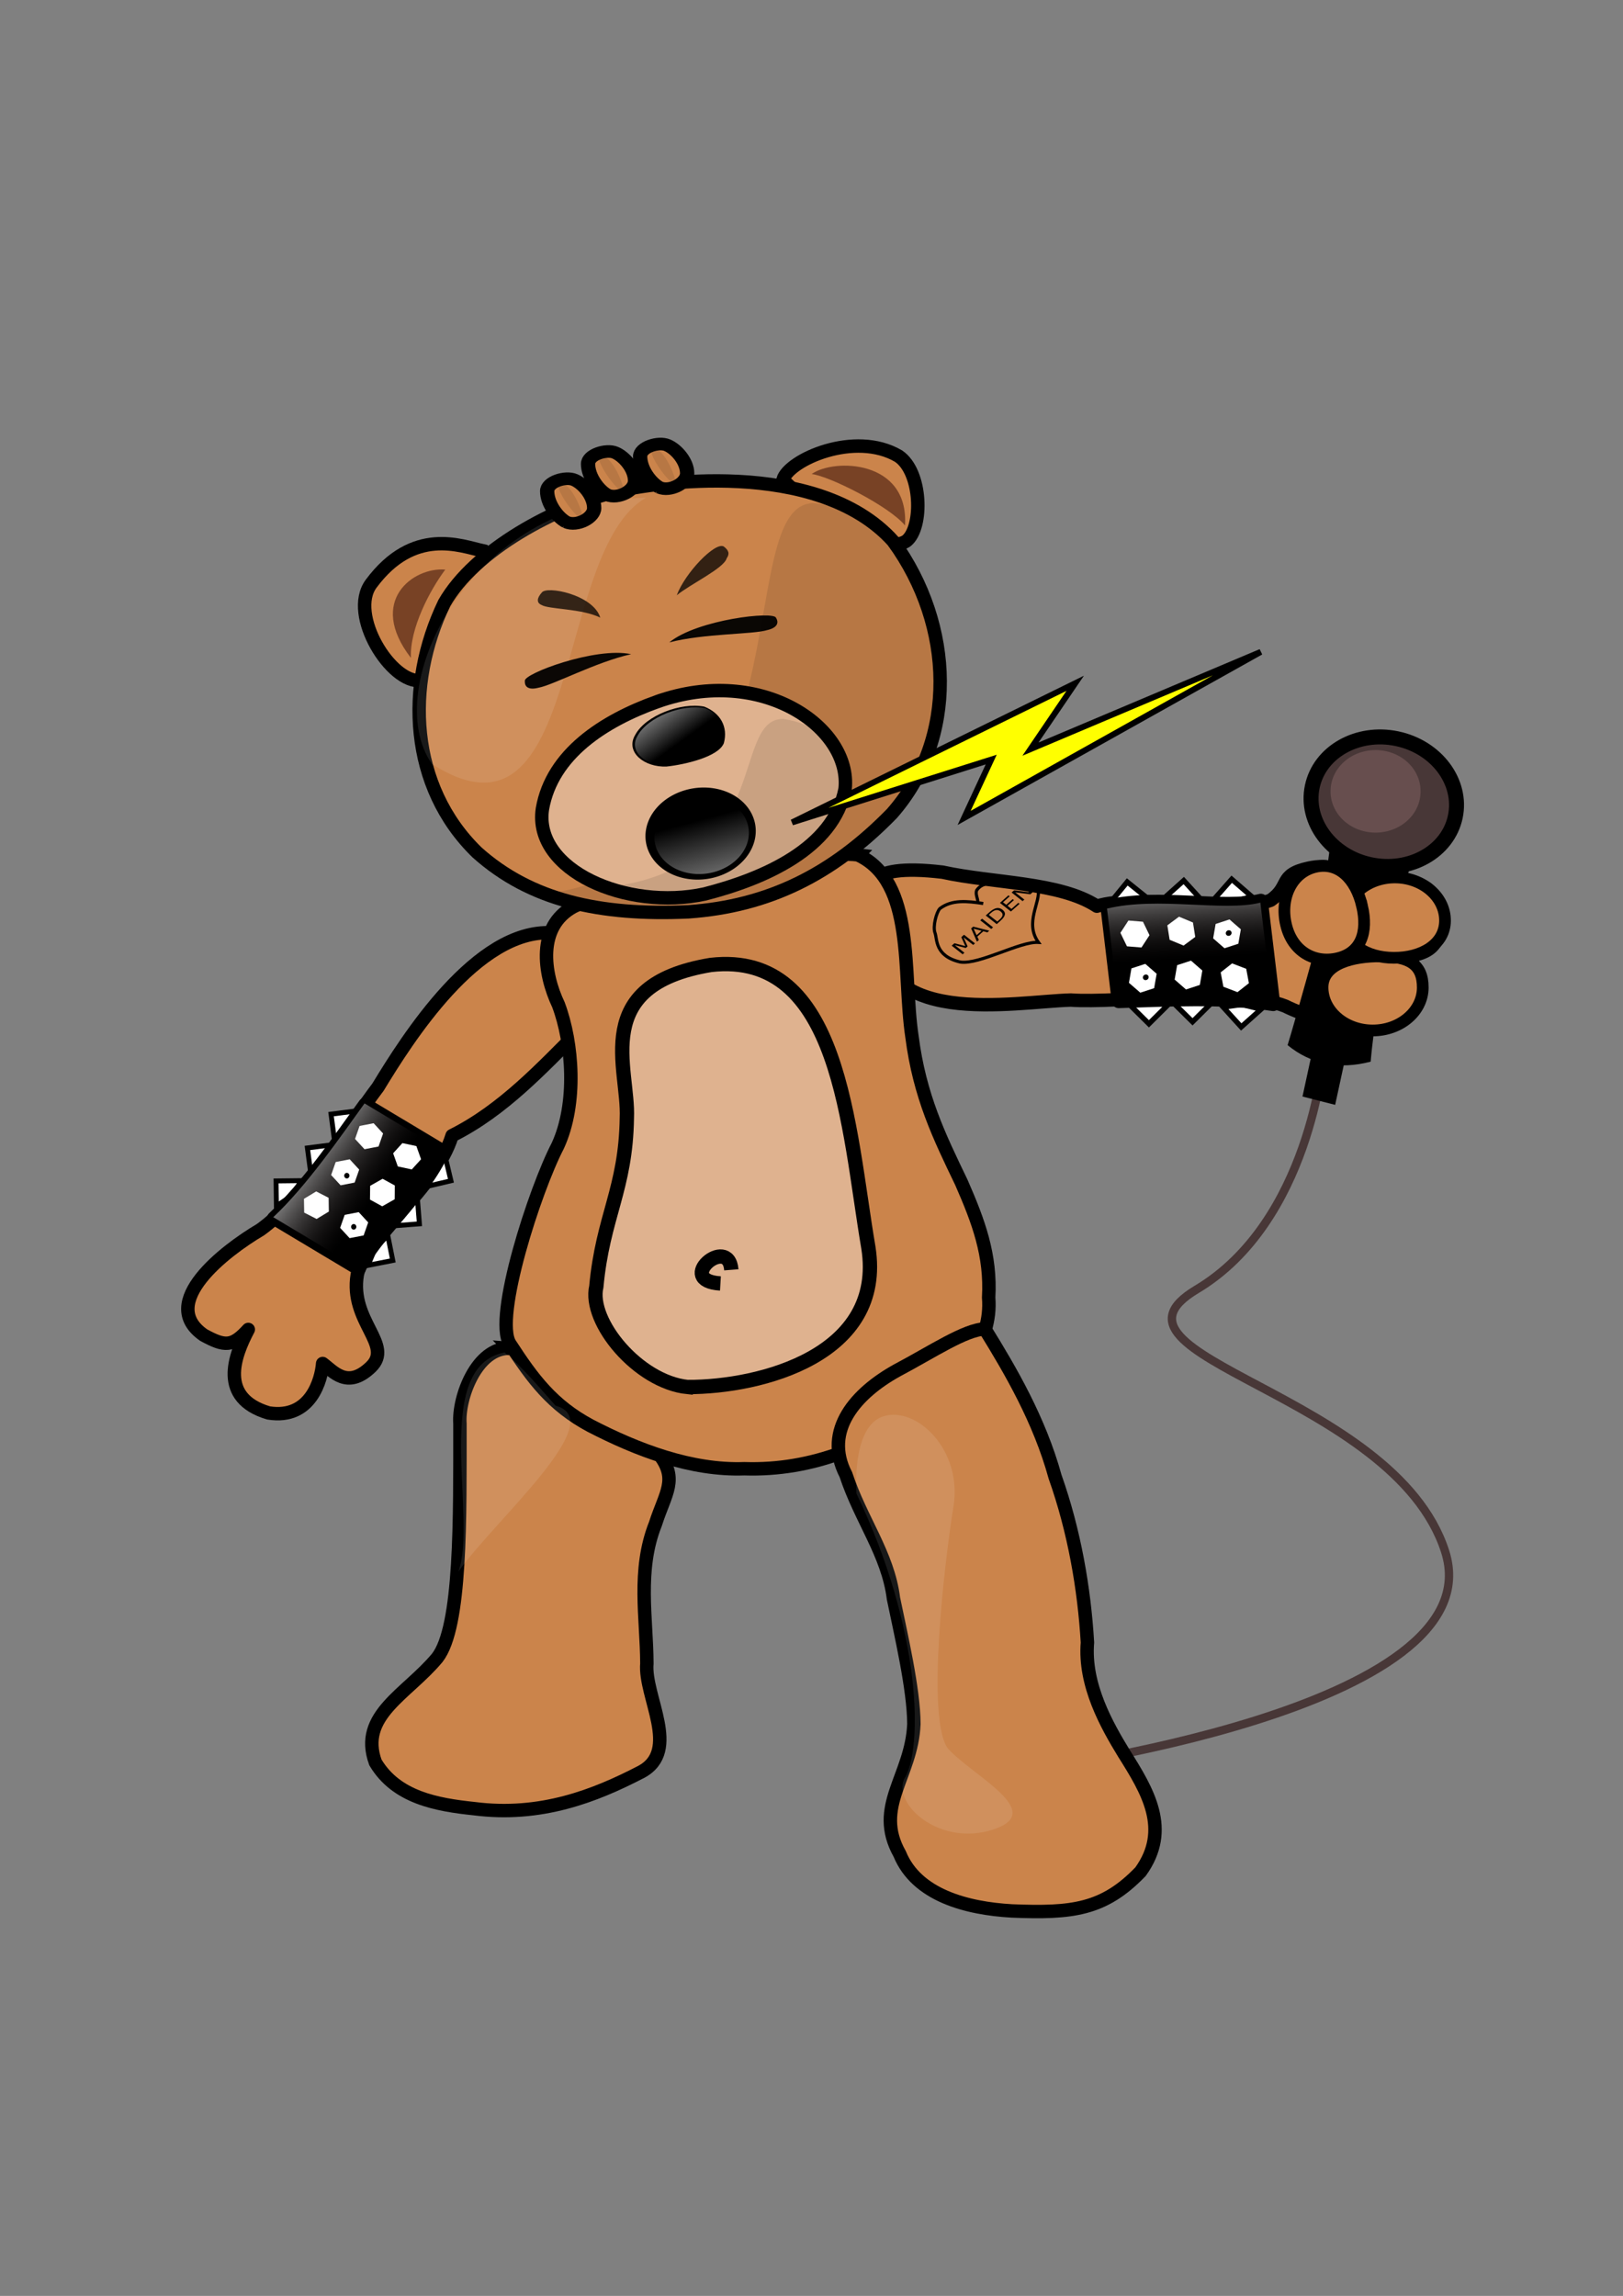 <?xml version="1.0" encoding="UTF-8" standalone="no"?>
<!-- Created with Inkscape (http://www.inkscape.org/) -->
<svg
    xmlns:inkscape="http://www.inkscape.org/namespaces/inkscape"
    xmlns:rdf="http://www.w3.org/1999/02/22-rdf-syntax-ns#"
    xmlns="http://www.w3.org/2000/svg"
    xmlns:sodipodi="http://sodipodi.sourceforge.net/DTD/sodipodi-0.dtd"
    xmlns:cc="http://creativecommons.org/ns#"
    xmlns:xlink="http://www.w3.org/1999/xlink"
    xmlns:dc="http://purl.org/dc/elements/1.1/"
    xmlns:svg="http://www.w3.org/2000/svg"
    xmlns:ns1="http://sozi.baierouge.fr"
    id="svg1"
    sodipodi:docname="bjønnrock_2013_nofonts.svg"
    viewBox="0 0 744.09 1052.4"
    sodipodi:version="0.32"
    version="1.1"
    inkscape:version="0.48.3.1 r9886"
  >
  <rect x="0" y="0" width="744.09" height="1052.4" fill="#808080" stroke="none"/>
  <defs
      id="defs3"
    >
    <linearGradient
        id="linearGradient4007"
        y2="43.942"
        gradientUnits="userSpaceOnUse"
        x2="38.977"
        gradientTransform="matrix(5.272 0 0 3.406 112.45 186.21)"
        y1="40.982"
        x1="35.675"
        inkscape:collect="always"
      >
      <stop
          id="stop915"
          style="stop-color:#ffffff;stop-opacity:.5"
          offset="0"
      />
      <stop
          id="stop916"
          style="stop-color:#ffffff;stop-opacity:0"
          offset="1"
      />
    </linearGradient
    >
    <linearGradient
        id="linearGradient4129"
        y2="44.109"
        gradientUnits="userSpaceOnUse"
        x2="48.373"
        y1="50.103"
        x1="49.084"
        inkscape:collect="always"
      >
      <stop
          id="stop4125"
          style="stop-color:#666666"
          offset="0"
      />
      <stop
          id="stop4127"
          style="stop-color:#666666;stop-opacity:0"
          offset="1"
      />
    </linearGradient
    >
    <linearGradient
        id="linearGradient4078"
        y2="59.525"
        gradientUnits="userSpaceOnUse"
        x2="-53.739"
        gradientTransform="matrix(-3.184 -4.078 4.13 -3.144 124.71 407.75)"
        y1="63.412"
        x1="-47.948"
        inkscape:collect="always"
      >
      <stop
          id="stop4101"
          style="stop-color:#999999"
          offset="0"
      />
      <stop
          id="stop4103"
          style="stop-color:#241c1c;stop-opacity:0"
          offset="1"
      />
    </linearGradient
    >
    <linearGradient
        id="linearGradient4135"
        y2="60.805"
        gradientUnits="userSpaceOnUse"
        x2="-52.018"
        gradientTransform="matrix(4.923 0 0 4.923 430.11 246.07)"
        y1="56.351"
        x1="-58.151"
        inkscape:collect="always"
      >
      <stop
          id="stop4146"
          style="stop-color:#999999"
          offset="0"
      />
      <stop
          id="stop4148"
          style="stop-color:#241c1c;stop-opacity:0"
          offset="1"
      />
    </linearGradient
    >
  </defs
  >
  <sodipodi:namedview
      id="base"
      bordercolor="#666666"
      inkscape:pageshadow="2"
      inkscape:window-y="25"
      pagecolor="#ffffff"
      inkscape:window-height="847"
      inkscape:window-maximized="0"
      inkscape:zoom="0.64521513"
      inkscape:window-x="0"
      showgrid="false"
      borderopacity="1.0"
      inkscape:current-layer="svg1"
      inkscape:cx="372.04724"
      inkscape:cy="526.18109"
      inkscape:guide-bbox="true"
      inkscape:window-width="1596"
      inkscape:pageopacity="0.0"
      showguides="true"
  />
  <path
      id="path967-9"
      d="m147.92 625.01c4.83 3.511 11.229 11.957 22.024 1.692 10.795-10.264-9.758-20.879-6.145-42.413 3.623-17.416 35.592-38.353 43.463-63.744 23.482-11.689 41.475-31.422 58.421-48.239 23.686-28.661 5.064-42.983-12.856-44.714-34.28-1.774-65.924 48.355-79.508 70.695-12.883 17.077-34.725 51.703-53.93 65.385-16.473 9.725-47.36 33.545-25.985 48.328 9.641 5.253 13.123 5.445 20.426-2.604-6.375 12.065-13.779 31.426 9.31 38.267 19.458 3.096 24.2-15.412 24.78-22.653z"
      sodipodi:nodetypes="czcccccccccc"
      style="stroke-linejoin:round;fill-rule:evenodd;stroke:#000000;stroke-width:6.154;fill:#cb844b"
      inkscape:connector-curvature="0"
  />
  <path
      id="rect3151-4-7-4"
      sodipodi:nodetypes="ccccc"
      style="stroke:#000000;stroke-width:2.264;fill:#ffffff"
      inkscape:connector-curvature="0"
      d="m180.07 577.78-2.283-11.451-5.765 5.79-3.296 7.891z"
  />
  <path
      id="rect3151-4-3"
      sodipodi:nodetypes="ccccc"
      style="stroke:#000000;stroke-width:2.264;fill:#ffffff"
      inkscape:connector-curvature="0"
      d="m192.28 560.98-0.923-11.639-6.404 5.073-4.199 7.45z"
  />
  <path
      id="rect3151-3"
      sodipodi:nodetypes="ccccc"
      style="stroke:#000000;stroke-width:2.264;fill:#ffffff"
      inkscape:connector-curvature="0"
      d="m206.74 541.24-2.702-11.359-5.548 5.998-3.003 8.007z"
  />
  <path
      id="rect3151-4-7"
      sodipodi:nodetypes="ccccc"
      style="stroke:#000000;stroke-width:2.264;fill:#ffffff"
      inkscape:connector-curvature="0"
      d="m126.57 541.32 11.675-0.127-4.477 6.835-7.042 4.852z"
  />
  <path
      id="rect3151-4"
      sodipodi:nodetypes="ccccc"
      style="stroke:#000000;stroke-width:2.264;fill:#ffffff"
      inkscape:connector-curvature="0"
      d="m140.94 526.2 11.58-1.496-3.644 7.313-6.424 5.645z"
  />
  <path
      id="rect3151"
      sodipodi:nodetypes="ccccc"
      style="stroke:#000000;stroke-width:2.264;fill:#ffffff"
      inkscape:connector-curvature="0"
      d="m151.77 510.71 11.58-1.496-3.644 7.313-6.424 5.645z"
  />
  <path
      id="path3066"
      style="stroke-linejoin:round;fill-rule:evenodd;stroke:#000000;stroke-width:6.154;fill:#000000"
      inkscape:connector-curvature="0"
      d="m203.04 527.6-35.692-21.385c-11.226 15.534-26.502 37.749-41.846 52.154l39.077 23.385c6.598-15.266 29.065-33.131 38.461-54.154z"
  />
  <path
      id="path3066-4"
      style="fill-rule:evenodd;fill:url(#linearGradient4135)"
      inkscape:connector-curvature="0"
      d="m202.83 527.17-35.692-21.385c-11.226 15.534-26.502 37.749-41.846 52.154l39.077 23.385c6.598-15.266 29.065-33.131 38.461-54.154z"
  />
  <path
      id="path3098"
      style="fill:#ffffff"
      sodipodi:type="star"
      sodipodi:sides="6"
      inkscape:transform-center-x="0.038920094"
      sodipodi:r1="1.7707533"
      sodipodi:r2="0.88537663"
      inkscape:transform-center-y="-0.085880671"
      sodipodi:arg1="0.84781697"
      sodipodi:arg2="1.3714157"
      transform="matrix(3.705 0 0 3.549 367.14 324.43)"
      inkscape:randomized="0"
      sodipodi:cy="55.337254"
      sodipodi:cx="-53.423531"
      inkscape:rounded="0"
      inkscape:flatsided="true"
      d="m-52.252 56.665-1.736 0.351-1.172-1.328 0.564-1.679 1.736-0.351 1.172 1.328z"
  />
  <path
      id="path3098-2"
      style="fill:#ffffff"
      sodipodi:type="star"
      sodipodi:sides="6"
      inkscape:transform-center-x="0.038920094"
      sodipodi:r1="1.7707533"
      sodipodi:r2="0.88537663"
      inkscape:transform-center-y="-0.085880671"
      sodipodi:arg1="0.84781697"
      sodipodi:arg2="1.3714157"
      transform="matrix(3.705 0 0 3.549 356.18 340.97)"
      inkscape:randomized="0"
      sodipodi:cy="55.337254"
      sodipodi:cx="-53.423531"
      inkscape:rounded="0"
      inkscape:flatsided="true"
      d="m-52.252 56.665-1.736 0.351-1.172-1.328 0.564-1.679 1.736-0.351 1.172 1.328z"
  />
  <path
      id="path3098-7"
      style="fill:#ffffff"
      sodipodi:type="star"
      sodipodi:sides="6"
      inkscape:transform-center-x="0.066214999"
      sodipodi:r1="1.7707533"
      sodipodi:r2="0.88537663"
      inkscape:transform-center-y="-0.067126248"
      sodipodi:arg1="0.84781697"
      sodipodi:arg2="1.3714157"
      transform="matrix(3.476 -1.281 1.227 3.33 262.86 299.73)"
      inkscape:randomized="0"
      sodipodi:cy="55.337254"
      sodipodi:cx="-53.423531"
      inkscape:rounded="0"
      inkscape:flatsided="true"
      d="m-52.252 56.665-1.736 0.351-1.172-1.328 0.564-1.679 1.736-0.351 1.172 1.328z"
  />
  <path
      id="path3098-71"
      style="fill:#ffffff"
      sodipodi:type="star"
      sodipodi:sides="6"
      inkscape:transform-center-x="0.0022235393"
      sodipodi:r1="1.7707533"
      sodipodi:r2="0.88537663"
      inkscape:transform-center-y="-0.094261441"
      sodipodi:arg1="0.84781697"
      sodipodi:arg2="1.3714157"
      transform="matrix(3.409 1.449 -1.388 3.266 445.57 426.69)"
      inkscape:randomized="0"
      sodipodi:cy="55.337254"
      sodipodi:cx="-53.423531"
      inkscape:rounded="0"
      inkscape:flatsided="true"
      d="m-52.252 56.665-1.736 0.351-1.172-1.328 0.564-1.679 1.736-0.351 1.172 1.328z"
  />
  <path
      id="path3098-2-4"
      style="fill:#ffffff"
      sodipodi:type="star"
      sodipodi:sides="6"
      inkscape:transform-center-x="0.064228945"
      sodipodi:r1="1.7707533"
      sodipodi:r2="0.88537663"
      inkscape:transform-center-y="-0.069028225"
      sodipodi:arg1="0.84781697"
      sodipodi:arg2="1.3714157"
      transform="matrix(3.512 -1.179 1.129 3.364 300.47 297.5)"
      inkscape:randomized="0"
      sodipodi:cy="55.337254"
      sodipodi:cx="-53.423531"
      inkscape:rounded="0"
      inkscape:flatsided="true"
      d="m-52.252 56.665-1.736 0.351-1.172-1.328 0.564-1.679 1.736-0.351 1.172 1.328z"
  />
  <path
      id="path3098-7-0"
      style="fill:#ffffff"
      sodipodi:type="star"
      sodipodi:sides="6"
      inkscape:transform-center-x="0.038920094"
      sodipodi:r1="1.7707533"
      sodipodi:r2="0.88537663"
      inkscape:transform-center-y="-0.085880671"
      sodipodi:arg1="0.84781697"
      sodipodi:arg2="1.3714157"
      transform="matrix(3.705 0 0 3.549 360.31 365.19)"
      inkscape:randomized="0"
      sodipodi:cy="55.337254"
      sodipodi:cx="-53.423531"
      inkscape:rounded="0"
      inkscape:flatsided="true"
      d="m-52.252 56.665-1.736 0.351-1.172-1.328 0.564-1.679 1.736-0.351 1.172 1.328z"
  />
  <path
      id="path3958"
      sodipodi:rx="2.2650328"
      sodipodi:ry="5.7797389"
      style="fill:#000000"
      sodipodi:type="arc"
      d="m-41.552 71.114a2.265 5.78 0 1 1 -4.53 0 2.265 5.78 0 1 1 4.53 0z"
      transform="matrix(.529 0 0 .221 185.35 546.64)"
      sodipodi:cy="71.11438"
      sodipodi:cx="-43.816669"
  />
  <path
      id="path3958-4"
      sodipodi:rx="2.2650328"
      sodipodi:ry="5.7797389"
      style="fill:#000000"
      sodipodi:type="arc"
      d="m-41.552 71.114a2.265 5.78 0 1 1 -4.53 0 2.265 5.78 0 1 1 4.53 0z"
      transform="matrix(.529 0 0 .221 182.19 523.19)"
      sodipodi:cy="71.11438"
      sodipodi:cx="-43.816669"
  />
  <path
      id="path5011"
      sodipodi:nodetypes="czcc"
      style="stroke:#483737;stroke-width:3.823;fill:none"
      inkscape:connector-curvature="0"
      d="m606.75 484.17s-6.155 75.855-58.13 106.87c-51.975 31.013 90.389 47.191 113.91 120.07 23.519 72.877-191.72 100.42-191.72 100.42"
  />
  <path
      id="path967"
      d="m599.95 397.95c-14.052 3.067-8.007 8.211-17.453 14.734-16.597 6.402-61.058-3.37-79.609 2.695-16.96-11.124-47.45-10.485-70.77-15.601-36.926-4.354-37.819 7.106-29.554 23.1-3.018 49.546 62.242 36.228 88.377 35.523 21.335 1.561 76.41-5.939 98.321 2.775 17.105 8.565 59.525 18.767 60.351-7.209-0.816-10.949 0.991-13.271-9.731-15.041 13.594-1.188 24.685-3.348 17.909-26.456-5.057-16.168-37.076-1.696-37.076-1.696s-0.835-17.174-20.765-12.825z"
      sodipodi:nodetypes="sccccccccccs"
      style="stroke-linejoin:round;fill-rule:evenodd;stroke:#000000;stroke-width:6.154;fill:#cb844b"
      inkscape:connector-curvature="0"
  />
  <path
      id="path845"
      sodipodi:nodetypes="cccccccccc"
      style="fill-rule:evenodd;stroke:#000000;stroke-width:6.154;fill:#cb844b"
      inkscape:connector-curvature="0"
      d="m233.89 618.05c14.977 1.033 56.057 33.79 68.138 48.39 9.075 11.643 2.988 17.945-1.521 32.052-8.506 21.329-4.011 43.311-3.936 64-1.34 15.061 15.715 40.019-2.68 49.745-21.096 10.948-45.985 20.73-76.459 16.819-17.192-1.794-35.746-5.07-45.328-21.219-7.836-21.592 14.295-31.051 28.324-47.87 11.135-14.13 10.418-64.192 10.44-107.38-0.874-11.678 7.585-35.118 23.021-34.534z"
  />
  <path
      id="path848"
      sodipodi:nodetypes="cccccccccccc"
      style="fill-rule:evenodd;stroke:#000000;stroke-width:6.154;fill:#cb844b"
      inkscape:connector-curvature="0"
      d="m393.3 391.85c-21.502-2.851-110.58 13.781-130.38 23.765-16.787 9.077-13.769 30.499-6.88 44.986 6.574 17.55 8.658 45.196-0.331 64.624-10.441 20.073-29.471 78.688-21.957 90.708 10.408 16.034 19.39 28.23 37.065 37.656 21.408 11.058 46.138 20.534 70.409 19.65 31.487 1.014 58.717-10.744 82.123-28.264 16.746-12.603 31.61-29.628 29.913-50.196 1.119-19.384-4.636-34.841-12.547-52.876-10.079-20.925-19.101-39.388-22.611-66.751-4.4-29.198 1.732-71.002-24.807-83.301z"
  />
  <path
      id="path842"
      sodipodi:nodetypes="cccccccccccc"
      style="fill-rule:evenodd;stroke:#000000;stroke-width:6.154;fill:#cb844b"
      inkscape:connector-curvature="0"
      d="m411.26 628.17c-18.623 10.292-34.038 27.312-23.449 47.797 6.856 20.756 19.247 36.305 21.812 56.722 3.388 16.531 9.281 41.391 9.363 57.551-1.013 24.196-18.742 37.771-6.489 59.593 7.765 18.938 30.73 24.935 51.379 26.102 27.715 1.121 42.144-0.477 59.027-18.009 13.909-19.361 3.281-36.917-7.599-54.188-7.888-12.92-18.366-31.379-16.75-50.842-1.465-24.732-6.01-51.053-14.853-76.015-7.161-26.042-20.471-48.76-32.18-67.698-9.006 0.259-24.031 10.387-40.261 18.986z"
  />
  <path
      id="path850"
      sodipodi:nodetypes="cccc"
      style="fill-rule:evenodd;stroke:#000000;stroke-width:6.154;fill:#cb844b"
      inkscape:connector-curvature="0"
      d="m170.18 267.53c-10.605 14.197 9.152 46.019 22.819 44.408 14.169 2.794 33.227-48.752 28.415-59.449-10.225-2.222-31.75-11.159-51.234 15.041z"
  />
  <path
      id="path890"
      sodipodi:nodetypes="ccccc"
      style="fill-rule:evenodd;stroke:#000000;stroke-width:6.154;fill:#cb844b"
      inkscape:connector-curvature="0"
      d="m358.97 219.87c2.748-9.131 32.909-22.571 52.952-10.809 10.779 7.227 11.372 32.594 3.723 38.846-12.418 8.628-50.106-20.386-56.675-28.037z"
  />
  <path
      id="path835"
      sodipodi:nodetypes="ccccccc"
      style="fill-rule:evenodd;stroke:#000000;stroke-width:6.154;fill:#cb844b"
      inkscape:connector-curvature="0"
      d="m409.52 248.11c28.102 38.707 29.479 90.615-0.591 124.78-27.281 27.966-56.541 42.474-93.337 45.083-40.591 1.826-72.311-5.202-96.923-27.276-31.036-30.222-33.141-76.522-14.962-114.27 14.04-24.503 50.664-44.1 79.625-51.384 14.416-3.38 91.108-15.862 126.19 23.064z"
  />
  <path
      id="path895"
      sodipodi:nodetypes="ccc"
      style="fill-rule:evenodd;fill:#000000;fill-opacity:.1"
      inkscape:connector-curvature="0"
      d="m251.76 409.56c122.09-19.044 82.396-178.92 121.3-178.92 88.379 8.454 88.841 225.99-121.3 178.92z"
  />
  <path
      id="path892"
      sodipodi:nodetypes="ccc"
      style="fill-rule:evenodd;fill:#ffffff;fill-opacity:.1"
      inkscape:connector-curvature="0"
      d="m296.19 228.13c-80.54 1.48-122.49 87.306-98.159 122.08 69.634 44.393 55.371-97.665 98.159-122.08z"
  />
  <path
      id="path876"
      sodipodi:nodetypes="ccccc"
      style="fill-rule:evenodd;stroke:#000000;stroke-width:6.154;fill:#dfb28f"
      inkscape:connector-curvature="0"
      d="m301.27 321.64c-24.417 8.738-48.226 23.971-52.59 49.163-4.197 28.216 38.704 46.72 74.376 38.983 27.226-6.978 59.154-20.873 64.396-48.175 2.944-27.937-37.976-57.056-86.182-39.971z"
  />
  <path
      id="path883"
      sodipodi:nodetypes="ccccc"
      style="stroke:#000000;stroke-width:.945pt;fill-rule:evenodd"
      inkscape:connector-curvature="0"
      d="m322.71 324.52c-10.24-2.014-26.246 3.913-30.94 12.657-4.414 7.312 4.038 13.98 13.782 13.56 8.542-0.911 23.352-4.453 25.712-10.291 1.884-7.118-1.449-13.094-8.554-15.926z"
  />
  <path
      id="path859"
      sodipodi:nodetypes="cccc"
      style="fill-rule:evenodd;fill:#000000;fill-opacity:.75"
      inkscape:connector-curvature="0"
      d="m331.83 250.51c-3.937-2.313-17.795 12.153-21.56 22.349 6.424-5.239 21.628-12.344 22.893-16.955 1.47-2.097 0.935-3.647-1.333-5.393z"
  />
  <path
      id="path860"
      sodipodi:nodetypes="cccc"
      style="fill-rule:evenodd;fill:#000000;fill-opacity:.75"
      inkscape:connector-curvature="0"
      d="m248.35 271.66c2.075-3.324 23.599 0.859 26.861 11.45-8.616-4.238-23.661-3.759-26.94-5.805-2.393-0.994-2.125-3.194 0.079-5.645z"
  />
  <path
      id="path862"
      sodipodi:nodetypes="ccc"
      style="fill-rule:evenodd;fill:#260000;fill-opacity:.5"
      inkscape:connector-curvature="0"
      d="m372.12 217.29c8.257 0.966 35.736 14.876 42.795 23.571 1.855-30.222-32.66-30.833-42.795-23.571z"
  />
  <path
      id="path863"
      sodipodi:nodetypes="ccc"
      style="fill-rule:evenodd;fill:#260000;fill-opacity:.5"
      inkscape:connector-curvature="0"
      d="m188.4 301.58c-20.281-26.26 1.299-41.771 15.742-40.483-7.013 9.34-16.383 27.071-15.742 40.483z"
  />
  <path
      id="path893"
      sodipodi:nodetypes="ccc"
      style="fill-rule:evenodd;fill:#000000;fill-opacity:.1"
      inkscape:connector-curvature="0"
      d="m278.25 406.61c76.346-8.139 56.428-77.087 80.758-77.087 58.233 8.73 19.85 104.18-80.758 77.087z"
  />
  <path
      id="path898"
      sodipodi:nodetypes="cccc"
      style="fill-rule:evenodd;fill:#ffffff;fill-opacity:.1"
      inkscape:connector-curvature="0"
      d="m231.32 619.95c7.304 5.797 15.772 15.825 23.412 24.416 25.169 6.659-27.42 51.94-44.622 76.069 9.09-24.179-12.772-93.87 21.21-100.49z"
  />
  <path
      id="path899"
      sodipodi:nodetypes="ccccccc"
      style="fill-rule:evenodd;fill:#ffffff;fill-opacity:.1"
      inkscape:connector-curvature="0"
      d="m392.67 684.64s-2.517-31.075 12.584-35.514c15.101-4.439 36.075 15.538 31.881 41.433-4.195 25.896-12.584 97.665-2.517 110.98 11.528 12.674 45.304 28.855 20.974 36.994-24.33 8.139-46.143-11.099-41.109-22.937 8.685-13.126 8.39-68.096-21.813-130.96z"
  />
  <g
      id="g910"
      transform="matrix(1.169 0 0 1.031 101.7 167.49)"
    >
    <path
        id="path911"
        sodipodi:nodetypes="ccccc"
        style="fill-rule:evenodd;stroke:#000000;stroke-width:5.608;fill:#cb844b"
        inkscape:connector-curvature="0"
        d="m171.56 54.237c-3.438-2.101-7.5-8.111-7.5-13.75 0-4.252 7.308-6.658 10.625-5 3.536 1.661 7.812 7.219 7.812 12.5 0 4.43-6.764 8.353-10.938 6.25z"
    />
    <path
        id="path912"
        sodipodi:nodetypes="ccc"
        style="fill-rule:evenodd;fill:#000000;fill-opacity:.1"
        inkscape:connector-curvature="0"
        d="m168.75 37.05c-2.285 1.269 6.423 15.7 9.062 15.625 1.167-0.369-4.194-16.969-9.062-15.625z"
    />
  </g
  >
  <path
      id="path920"
      sodipodi:nodetypes="ccccc"
      style="fill-rule:evenodd;fill:url(#linearGradient4007)"
      inkscape:connector-curvature="0"
      d="m323.24 324.62c-10.24-2.014-26.246 3.913-30.94 12.657-4.414 7.312 4.038 13.98 13.781 13.56 8.542-0.911 23.352-4.453 25.712-10.291 1.884-7.118-1.449-13.094-8.554-15.926z"
  />
  <g
      id="g951"
      transform="matrix(1.169 0 0 1.031 77.815 170.91)"
    >
    <path
        id="path952"
        sodipodi:nodetypes="ccccc"
        style="fill-rule:evenodd;stroke:#000000;stroke-width:5.608;fill:#cb844b"
        inkscape:connector-curvature="0"
        d="m171.56 54.237c-3.438-2.101-7.5-8.111-7.5-13.75 0-4.252 7.308-6.658 10.625-5 3.536 1.661 7.812 7.219 7.812 12.5 0 4.43-6.764 8.353-10.938 6.25z"
    />
    <path
        id="path953"
        sodipodi:nodetypes="ccc"
        style="fill-rule:evenodd;fill:#000000;fill-opacity:.1"
        inkscape:connector-curvature="0"
        d="m168.75 37.05c-2.285 1.269 6.423 15.7 9.062 15.625 1.167-0.369-4.194-16.969-9.062-15.625z"
    />
  </g
  >
  <g
      id="g954"
      transform="matrix(1.169 0 0 1.031 59.071 183.4)"
    >
    <path
        id="path955"
        sodipodi:nodetypes="ccccc"
        style="fill-rule:evenodd;stroke:#000000;stroke-width:5.608;fill:#cb844b"
        inkscape:connector-curvature="0"
        d="m171.56 54.237c-3.438-2.101-7.5-8.111-7.5-13.75 0-4.252 7.308-6.658 10.625-5 3.536 1.661 7.812 7.219 7.812 12.5 0 4.43-6.764 8.353-10.938 6.25z"
    />
    <path
        id="path956"
        sodipodi:nodetypes="ccc"
        style="fill-rule:evenodd;fill:#000000;fill-opacity:.1"
        inkscape:connector-curvature="0"
        d="m168.75 37.05c-2.285 1.269 6.423 15.7 9.062 15.625 1.167-0.369-4.194-16.969-9.062-15.625z"
    />
  </g
  >
  <path
      id="path958"
      sodipodi:nodetypes="cccccc"
      style="fill-rule:evenodd;fill-opacity:.376;stroke:#000000;stroke-width:4.923pt;fill:#ffffff"
      inkscape:connector-curvature="0"
      d="m315.3 635.79c33.648 0.04 90.606-14.65 82.819-63.931-9.365-55.081-12.725-136.35-72.244-129.55-55.912 9.268-37.427 47.316-38.491 70.178-0.461 32.508-11.001 45.051-13.99 77.285-3.759 16.043 19.243 43.734 41.905 46.021z"
  />
  <path
      id="path1587"
      sodipodi:nodetypes="cc"
      style="stroke:#000000;stroke-width:4.923pt;fill:none"
      inkscape:connector-curvature="0"
      d="m330.29 588.31c-21.243-1.25 3.749-22.493 4.998-6.248"
  />
  <path
      id="path860-3"
      sodipodi:nodetypes="cccc"
      style="fill-rule:evenodd;fill:#000000;fill-opacity:.947"
      inkscape:connector-curvature="0"
      d="m240.64 312.13c-0.923-3.237 32.545-15.779 48.7-12.261-16.25 3.625-35.855 14.244-42.522 15.388-4.309 1.107-6.401-0.275-6.178-3.127z"
  />
  <path
      id="path860-3-2"
      style="fill-rule:evenodd;fill:#000000;fill-opacity:.947"
      d="m355.8 283.24c-0.649-3.303-36.161 0.739-48.951 11.217 16.122-4.158 38.412-3.611 44.87-5.623 4.341-0.973 5.576-3.155 4.081-5.593z"
      sodipodi:nodetypes="cccc"
      inkscape:transform-center-y="-20.108708"
      inkscape:connector-curvature="0"
      inkscape:transform-center-x="-72.810094"
  />
  <path
      id="path4103"
      sodipodi:rx="5.1532054"
      sodipodi:ry="4.2647219"
      style="fill:#000000"
      sodipodi:type="arc"
      d="m53.664 45.768a5.153 4.265 0 1 1 -10.306 0 5.153 4.265 0 1 1 10.306 0z"
      transform="matrix(4.868 -.737 .737 4.868 51.325 195.05)"
      sodipodi:cy="45.768169"
      sodipodi:cx="48.511208"
  />
  <path
      id="path4103-5"
      sodipodi:rx="5.1532054"
      sodipodi:ry="4.2647219"
      style="fill:url(#linearGradient4129)"
      sodipodi:type="arc"
      d="m53.664 45.768a5.153 4.265 0 1 1 -10.306 0 5.153 4.265 0 1 1 10.306 0z"
      transform="matrix(4.17 -.624 .631 4.118 90.51 224.59)"
      sodipodi:cy="45.768169"
      sodipodi:cx="48.511208"
  />
  <path
      id="path4936"
      sodipodi:nodetypes="ccccccc"
      style="stroke:#000000;stroke-width:2.709;fill:#ffff00"
      inkscape:connector-curvature="0"
      d="m363.14 376.98 129.8-63.774-20.495 30.173 105.58-44.573-136.01 76.117 12.421-26.744z"
  />
  <g
      id="g4950"
      transform="matrix(4.817 1.016 -1.016 4.817 35.292 15.297)"
    >
    <path
        id="rect4940"
        d="m129.68 48.343 7.965-0.095-0.782 10.285s0.41 7.423 0.782 10.285c-2.752 1.378-5.402 1.372-7.887 0.095 0.248-2.762 0.704-10.38 0.704-10.38z"
        sodipodi:nodetypes="ccccccc"
        style="fill:#000000"
        inkscape:connector-curvature="0"
    />
    <path
        id="path4938"
        d="m140.65 44.882c0 3.309-3.047 5.992-6.806 5.992s-6.806-2.683-6.806-5.992 3.047-5.992 6.806-5.992c3.759 0 6.806 2.683 6.806 5.992z"
        sodipodi:nodetypes="sssss"
        style="stroke:#000000;stroke-width:1.394;fill:#483737"
        inkscape:connector-curvature="0"
    />
  </g
  >
  <path
      id="path4970-2"
      sodipodi:nodetypes="sssss"
      style="stroke:#000000;stroke-width:5.366;fill:#cb844b"
      inkscape:connector-curvature="0"
      d="m633.08 438.36c12.688 0.06 19.262 3.497 19.21 14.384-0.052 10.887-10.38 19.663-23.069 19.602-12.689-0.061-22.933-8.935-22.881-19.821 0.052-10.887 14.05-14.225 26.739-14.165z"
  />
  <path
      id="path4970-2-2"
      sodipodi:nodetypes="sssss"
      style="stroke:#000000;stroke-width:5.366;fill:#cb844b"
      inkscape:connector-curvature="0"
      d="m639.61 402.2c12.689 0.061 22.933 8.935 22.881 19.821-0.052 10.887-10.788 17.08-23.476 17.02-12.689-0.061-22.525-6.352-22.473-17.238 0.052-10.887 10.38-19.663 23.068-19.602z"
  />
  <path
      id="path4970"
      sodipodi:nodetypes="sssss"
      style="stroke:#000000;stroke-width:5.366;fill:#cb844b"
      inkscape:connector-curvature="0"
      d="m624.45 415.25c2.888 12.356-0.646 21.526-11.247 24.004-10.601 2.478-20.72-3.083-23.608-15.438-2.888-12.356 2.821-23.973 13.422-26.451 10.601-2.478 18.545 5.53 21.433 17.885z"
  />
  <rect
      id="rect5013"
      style="stroke:#000000;stroke-width:4.739;fill:#000000"
      transform="matrix(.969 .248 -.212 .977 0 0)"
      height="23.156"
      width="10.711"
      y="313.66"
      x="692.83"
  />
  <path
      id="rect3151-4-7-4-0"
      sodipodi:nodetypes="ccccc"
      style="stroke:#000000;stroke-width:2.383;fill:#ffffff"
      inkscape:connector-curvature="0"
      d="m564.7 403.02-8.129 9.204 8.585 1.078 8.751-2.31z"
  />
  <path
      id="rect3151-4-3-4"
      sodipodi:nodetypes="ccccc"
      style="stroke:#000000;stroke-width:2.383;fill:#ffffff"
      inkscape:connector-curvature="0"
      d="m542.71 403.62-9.167 8.199 8.398 2.065 8.965-1.28z"
  />
  <path
      id="rect3151-3-8"
      sodipodi:nodetypes="ccccc"
      style="stroke:#000000;stroke-width:2.383;fill:#ffffff"
      inkscape:connector-curvature="0"
      d="m516.8 404.26-7.781 9.493 8.62 0.765 8.659-2.626z"
  />
  <path
      id="rect3151-4-7-0"
      sodipodi:nodetypes="ccccc"
      style="stroke:#000000;stroke-width:2.383;fill:#ffffff"
      inkscape:connector-curvature="0"
      d="m569.06 470.73-8.261-9.075 8.568-1.213 8.783 2.172z"
  />
  <path
      id="rect3151-4-72"
      sodipodi:nodetypes="ccccc"
      style="stroke:#000000;stroke-width:2.383;fill:#ffffff"
      inkscape:connector-curvature="0"
      d="m546.74 468.37-8.745-8.636 8.491-1.652 8.89 1.716z"
  />
  <path
      id="rect3151-2"
      sodipodi:nodetypes="ccccc"
      style="stroke:#000000;stroke-width:2.383;fill:#ffffff"
      inkscape:connector-curvature="0"
      d="m526.74 469.29-8.745-8.636 8.491-1.652 8.89 1.716z"
  />
  <path
      id="path3066-0"
      style="stroke-linejoin:round;fill-rule:evenodd;stroke:#000000;stroke-width:6.478;fill:#000000"
      inkscape:connector-curvature="0"
      d="m507.75 415.65 5.146 43.224c20.291-0.622 48.808-2.156 70.815 1.354l-5.658-47.305c-17.074 4.285-46.591-2.916-70.304 2.727z"
  />
  <path
      id="path3066-4-5"
      style="fill-rule:evenodd;fill:url(#linearGradient4078)"
      inkscape:connector-curvature="0"
      d="m507.53 416.49 5.146 43.224c20.291-0.622 48.808-2.156 70.815 1.354l-5.658-47.305c-17.074 4.285-46.591-2.916-70.304 2.727z"
  />
  <path
      id="path3098-3"
      style="fill:#ffffff"
      sodipodi:type="star"
      sodipodi:sides="6"
      inkscape:transform-center-x="0.038920094"
      sodipodi:r1="1.7707533"
      sodipodi:r2="0.88537663"
      inkscape:transform-center-y="-0.085880671"
      sodipodi:arg1="0.84781697"
      sodipodi:arg2="1.3714157"
      transform="matrix(-2.396 -3.069 2.977 -2.266 231.19 409.86)"
      inkscape:randomized="0"
      sodipodi:cy="55.337254"
      sodipodi:cx="-53.423531"
      inkscape:rounded="0"
      inkscape:flatsided="true"
      d="m-52.252 56.665-1.736 0.351-1.172-1.328 0.564-1.679 1.736-0.351 1.172 1.328z"
  />
  <path
      id="path3098-2-5"
      style="fill:#ffffff"
      sodipodi:type="star"
      sodipodi:sides="6"
      inkscape:transform-center-x="0.038920094"
      sodipodi:r1="1.7707533"
      sodipodi:r2="0.88537663"
      inkscape:transform-center-y="-0.085880671"
      sodipodi:arg1="0.84781697"
      sodipodi:arg2="1.3714157"
      transform="matrix(-2.396 -3.069 2.977 -2.266 252.14 408.38)"
      inkscape:randomized="0"
      sodipodi:cy="55.337254"
      sodipodi:cx="-53.423531"
      inkscape:rounded="0"
      inkscape:flatsided="true"
      d="m-52.252 56.665-1.736 0.351-1.172-1.328 0.564-1.679 1.736-0.351 1.172 1.328z"
  />
  <path
      id="path3098-7-5"
      style="fill:#ffffff"
      sodipodi:type="star"
      sodipodi:sides="6"
      inkscape:transform-center-x="0.066214999"
      sodipodi:r1="1.7707533"
      sodipodi:r2="0.88537663"
      inkscape:transform-center-y="-0.067126248"
      sodipodi:arg1="0.84781697"
      sodipodi:arg2="1.3714157"
      transform="matrix(-3.323 -2.061 2 -3.143 277.91 512.01)"
      inkscape:randomized="0"
      sodipodi:cy="55.337254"
      sodipodi:cx="-53.423531"
      inkscape:rounded="0"
      inkscape:flatsided="true"
      d="m-52.252 56.665-1.736 0.351-1.172-1.328 0.564-1.679 1.736-0.351 1.172 1.328z"
  />
  <path
      id="path3098-71-1"
      style="fill:#ffffff"
      sodipodi:type="star"
      sodipodi:sides="6"
      inkscape:transform-center-x="0.0022235393"
      sodipodi:r1="1.7707533"
      sodipodi:r2="0.88537663"
      inkscape:transform-center-y="-0.094261441"
      sodipodi:arg1="0.84781697"
      sodipodi:arg2="1.3714157"
      transform="matrix(-.989 -3.75 3.637 -.936 266.24 279.59)"
      inkscape:randomized="0"
      sodipodi:cy="55.337254"
      sodipodi:cx="-53.423531"
      inkscape:rounded="0"
      inkscape:flatsided="true"
      d="m-52.252 56.665-1.736 0.351-1.172-1.328 0.564-1.679 1.736-0.351 1.172 1.328z"
  />
  <path
      id="path3098-2-4-2"
      style="fill:#ffffff"
      sodipodi:type="star"
      sodipodi:sides="6"
      inkscape:transform-center-x="0.064228945"
      sodipodi:r1="1.7707533"
      sodipodi:r2="0.88537663"
      inkscape:transform-center-y="-0.069028225"
      sodipodi:arg1="0.84781697"
      sodipodi:arg2="1.3714157"
      transform="matrix(-3.26 -2.156 2.091 -3.084 251.71 482.29)"
      inkscape:randomized="0"
      sodipodi:cy="55.337254"
      sodipodi:cx="-53.423531"
      inkscape:rounded="0"
      inkscape:flatsided="true"
      d="m-52.252 56.665-1.736 0.351-1.172-1.328 0.564-1.679 1.736-0.351 1.172 1.328z"
  />
  <path
      id="path3098-7-0-7"
      style="fill:#ffffff"
      sodipodi:type="star"
      sodipodi:sides="6"
      inkscape:transform-center-x="0.038920094"
      sodipodi:r1="1.7707533"
      sodipodi:r2="0.88537663"
      inkscape:transform-center-y="-0.085880671"
      sodipodi:arg1="0.84781697"
      sodipodi:arg2="1.3714157"
      transform="matrix(-2.396 -3.069 2.977 -2.266 269.79 389.49)"
      inkscape:randomized="0"
      sodipodi:cy="55.337254"
      sodipodi:cx="-53.423531"
      inkscape:rounded="0"
      inkscape:flatsided="true"
      d="m-52.252 56.665-1.736 0.351-1.172-1.328 0.564-1.679 1.736-0.351 1.172 1.328z"
  />
  <path
      id="path3958-48"
      sodipodi:rx="2.2650328"
      sodipodi:ry="5.7797389"
      style="fill:#000000"
      sodipodi:type="arc"
      d="m-41.552 71.114a2.265 5.78 0 1 1 -4.53 0 2.265 5.78 0 1 1 4.53 0z"
      transform="matrix(-.342 -.438 .185 -.141 535.17 418.53)"
      sodipodi:cy="71.11438"
      sodipodi:cx="-43.816669"
  />
  <path
      id="path3958-4-6"
      sodipodi:rx="2.2650328"
      sodipodi:ry="5.7797389"
      style="fill:#000000"
      sodipodi:type="arc"
      d="m-41.552 71.114a2.265 5.78 0 1 1 -4.53 0 2.265 5.78 0 1 1 4.53 0z"
      transform="matrix(-.342 -.438 .185 -.141 497.15 438.82)"
      sodipodi:cy="71.11438"
      sodipodi:cx="-43.816669"
  />
  <path
      id="path4156"
      sodipodi:rx="17.823513"
      sodipodi:ry="16.854843"
      style="fill-opacity:.42;fill:#916f6f"
      sodipodi:type="arc"
      d="m681.94 281.88a17.824 16.855 0 1 1 -35.647 0 17.824 16.855 0 1 1 35.647 0z"
      transform="matrix(1.157 0 0 1.114 -137.73 48.722)"
      sodipodi:cy="281.88272"
      sodipodi:cx="664.11957"
  />
  <path
      id="path3091"
      sodipodi:nodetypes="cczccccc"
      style="stroke:#000000;stroke-width:1.435;fill:none"
      inkscape:connector-curvature="0"
      d="m450.78 414.15c-7.317-1.099-14.395-1.869-19.895 2.333-1.572 1.675-3.311 8.239-2.224 11.108 1.087 2.869-0.188 10.674 11.623 13.393 8.711 1.29 27.469-9.577 35.807-9.01-6.579-9.12 1.253-18.565-0.176-24.571-13.696 0.569-23.33-6.079-28.118 0.656-0.833 2.043 0.828 4.069 0.454 6.127"
  />
  <g
      id="text3872"
      style="fill:#000000"
      transform="matrix(0.857 -.76 .697 .549 58.895 -117.79)"
    >
    <path
        id="path4038"
        inkscape:connector-curvature="0"
        d="m-176.99 759.12h1.453l1.839 4.903 1.848-4.903h1.453v7.205h-0.951v-6.327l-1.858 4.942h-0.98l-1.858-4.942v6.327h-0.946v-7.205"
    />
    <path
        id="path4040"
        inkscape:connector-curvature="0"
        d="m-166.05 760.09-1.322 3.586h2.65l-1.327-3.586m-0.55-0.96h1.105l2.746 7.205h-1.014l-0.656-1.848h-3.248l-0.656 1.848h-1.028l2.751-7.205"
    />
    <path
        id="path4042"
        inkscape:connector-curvature="0"
        d="m-161.7 759.12h0.975v7.205h-0.975v-7.205"
    />
    <path
        id="path4044"
        inkscape:connector-curvature="0"
        d="m-157.81 759.93v5.603h1.178c0.994 0 1.721-0.225 2.181-0.676 0.463-0.45 0.695-1.161 0.695-2.133 0-0.965-0.232-1.671-0.695-2.119-0.46-0.45-1.187-0.676-2.181-0.676h-1.178m-0.975-0.801h2.003c1.396 0 2.421 0.291 3.074 0.874 0.653 0.579 0.98 1.486 0.98 2.722-0 1.242-0.328 2.154-0.985 2.736-0.656 0.582-1.679 0.874-3.069 0.874h-2.003v-7.205"
    />
    <path
        id="path4046"
        inkscape:connector-curvature="0"
        d="m-151.18 759.12h4.556v0.82h-3.581v2.133h3.431v0.82h-3.431v2.611h3.668v0.82h-4.643v-7.205"
    />
    <path
        id="path4048"
        inkscape:connector-curvature="0"
        d="m-144.93 759.12h1.313l3.195 6.028v-6.028h0.946v7.205h-1.313l-3.195-6.028v6.028h-0.946v-7.205"
    />
  </g
  >
</svg
>
